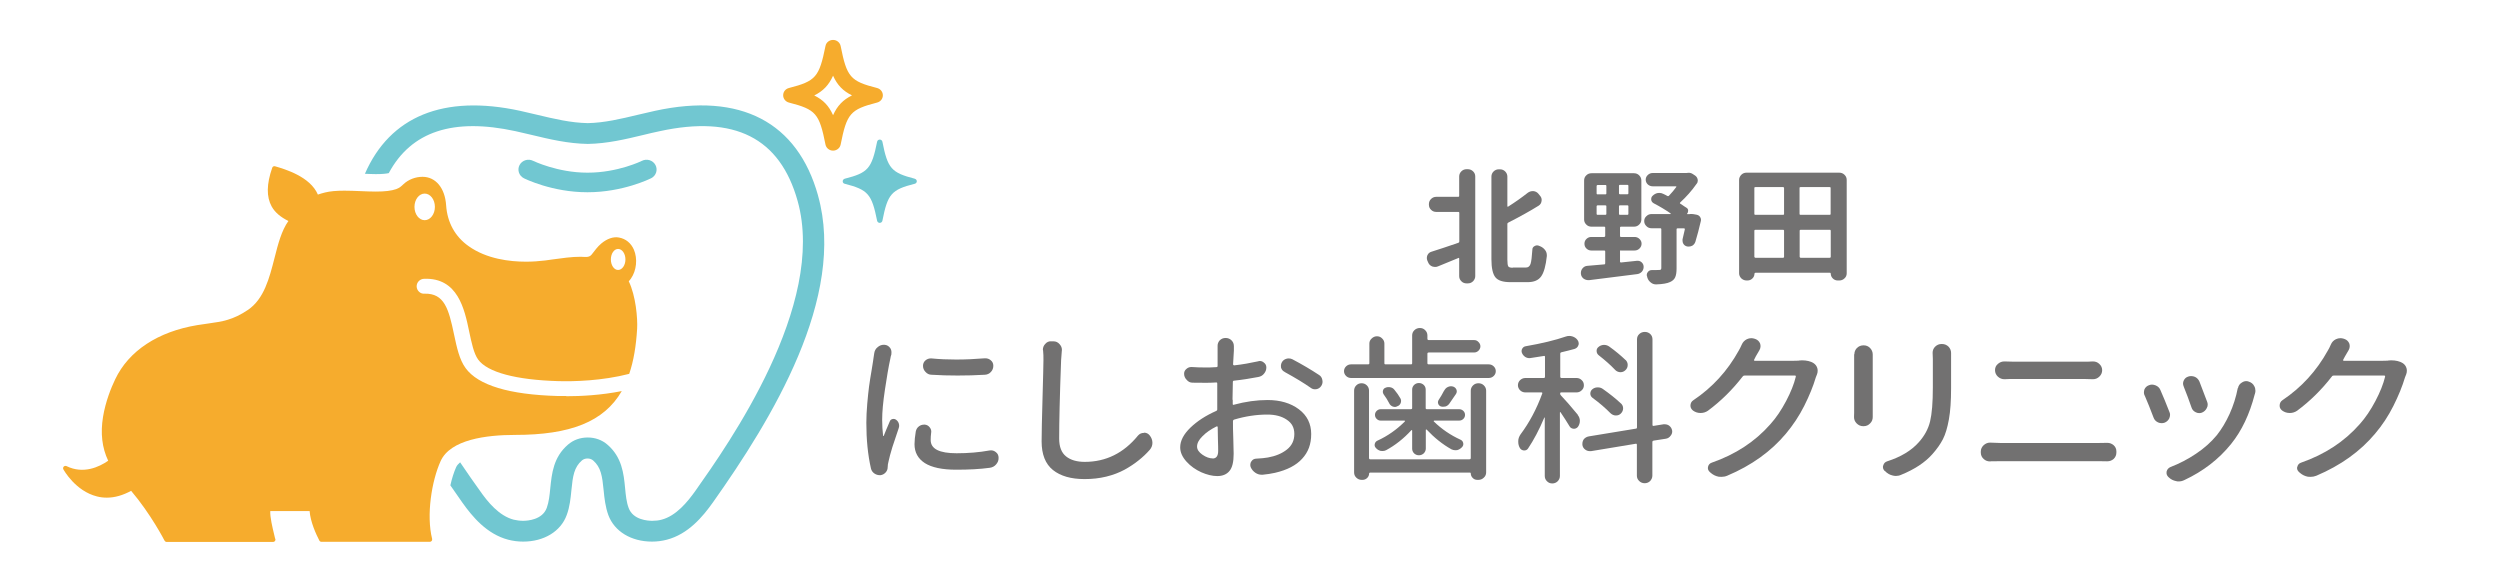 <svg width="282" height="66" viewBox="0 0 282 66" fill="none" xmlns="http://www.w3.org/2000/svg">
<path d="M93.97 16.992C93.556 16.992 93.193 16.702 93.116 16.311C92.417 12.791 92.029 12.35 88.988 11.568C88.613 11.467 88.341 11.139 88.341 10.748C88.341 10.357 88.6 10.029 88.988 9.928C92.029 9.146 92.404 8.704 93.116 5.185C93.193 4.781 93.556 4.503 93.97 4.503C94.384 4.503 94.746 4.794 94.824 5.185C95.522 8.704 95.911 9.158 98.939 9.928C99.314 10.029 99.586 10.357 99.586 10.748C99.586 11.139 99.327 11.467 98.939 11.568C95.911 12.35 95.522 12.791 94.824 16.311C94.746 16.702 94.384 16.992 93.97 16.992ZM91.835 10.76C92.857 11.265 93.491 11.921 93.97 12.993C94.448 11.934 95.082 11.265 96.105 10.76C95.082 10.256 94.448 9.6 93.97 8.54C93.491 9.6 92.857 10.268 91.835 10.773V10.76Z" fill="#F6AC2D"/>
<path d="M103.183 20.158C100.543 19.477 100.129 19.01 99.534 15.983C99.508 15.844 99.379 15.743 99.236 15.743C99.094 15.743 98.965 15.844 98.939 15.983C98.33 19.023 97.916 19.49 95.29 20.158C95.16 20.196 95.057 20.31 95.057 20.448C95.057 20.587 95.147 20.701 95.277 20.726C97.916 21.407 98.33 21.874 98.939 24.901C98.965 25.04 99.094 25.141 99.236 25.141C99.379 25.141 99.508 25.04 99.534 24.901C100.129 21.874 100.543 21.395 103.196 20.726C103.325 20.688 103.416 20.575 103.416 20.448C103.416 20.322 103.325 20.196 103.196 20.171L103.183 20.158Z" fill="#71C7D1"/>
<path d="M66.304 21.685H66.227C62.306 21.685 59.213 20.171 59.097 20.108C58.54 19.83 58.32 19.162 58.605 18.619C58.89 18.077 59.575 17.862 60.132 18.14C60.158 18.152 62.888 19.477 66.24 19.477H66.304C69.695 19.477 72.399 18.152 72.412 18.14C72.968 17.862 73.654 18.077 73.939 18.619C74.224 19.162 74.004 19.83 73.447 20.108C73.318 20.171 70.238 21.685 66.304 21.685Z" fill="#71C7D1"/>
<path d="M92.275 22.05C89.959 13.775 83.54 10.395 73.887 12.501C73.24 12.64 72.606 12.791 71.972 12.943C70.031 13.409 68.181 13.851 66.304 13.889C64.363 13.851 62.526 13.409 60.572 12.943C59.938 12.791 59.304 12.64 58.67 12.501C50.026 10.622 43.983 13.132 41.162 19.603C41.576 19.616 41.99 19.641 42.391 19.641C43.142 19.641 43.582 19.591 43.854 19.527C46.39 14.81 51.126 13.271 58.152 14.797C58.773 14.936 59.395 15.075 60.003 15.226C61.995 15.705 64.053 16.197 66.304 16.235C68.504 16.197 70.562 15.705 72.554 15.226C73.175 15.075 73.797 14.923 74.418 14.797C82.829 12.968 87.979 15.529 89.972 22.669C93.258 34.425 82.117 50.156 78.468 55.328C77.549 56.627 76.268 58.191 74.625 58.62C74.301 58.709 73.939 58.747 73.577 58.747C73.072 58.747 71.403 58.646 70.911 57.296C70.665 56.64 70.588 55.87 70.51 55.05C70.355 53.423 70.16 51.569 68.517 50.156C67.909 49.626 67.133 49.349 66.291 49.349C65.45 49.349 64.674 49.626 64.066 50.156C62.422 51.569 62.241 53.423 62.073 55.05C61.995 55.858 61.918 56.627 61.672 57.296C61.18 58.633 59.511 58.747 59.006 58.747C58.644 58.747 58.282 58.696 57.945 58.62C56.302 58.191 55.021 56.64 54.115 55.328C53.533 54.521 52.769 53.436 51.902 52.149C51.695 52.326 51.54 52.502 51.449 52.704C51.203 53.259 50.971 53.978 50.802 54.748C51.255 55.404 51.695 56.047 52.135 56.665C53.287 58.292 54.917 60.248 57.324 60.878C57.855 61.017 58.424 61.093 59.006 61.093C61.361 61.093 63.251 59.945 63.923 58.103C64.273 57.17 64.363 56.211 64.454 55.303C64.609 53.713 64.752 52.704 65.644 51.935C65.981 51.645 66.563 51.645 66.9 51.935C67.793 52.704 67.935 53.713 68.09 55.303C68.181 56.224 68.284 57.17 68.621 58.103C69.306 59.945 71.196 61.093 73.551 61.093C74.133 61.093 74.689 61.017 75.22 60.878C77.627 60.248 79.257 58.305 80.422 56.665C87.047 47.305 95.484 33.542 92.275 22.063V22.05Z" fill="#71C7D1"/>
<path d="M63.859 44.669C63.51 44.669 63.186 44.669 62.901 44.669C57.428 44.517 53.934 43.458 52.523 41.528C51.812 40.556 51.527 39.181 51.217 37.73C50.608 34.816 50.117 33.076 47.891 33.126C47.412 33.177 47.011 32.773 46.998 32.319C46.985 31.852 47.361 31.461 47.839 31.448C51.644 31.31 52.394 34.842 52.925 37.403C53.196 38.677 53.442 39.875 53.934 40.556C54.982 41.994 58.191 42.852 62.953 42.991C64.739 43.041 67.883 42.966 70.976 42.171C71.468 40.733 71.752 39.042 71.869 37.075C71.933 35.914 71.726 33.391 70.924 31.726C71.015 31.625 71.105 31.524 71.17 31.423C71.804 30.515 71.933 29.178 71.506 28.169C71.183 27.424 70.588 26.932 69.824 26.794C69.19 26.667 68.466 26.932 67.831 27.462C67.391 27.828 67.081 28.282 66.731 28.724C66.421 29.102 65.942 28.963 65.502 28.963C64.467 28.963 63.419 29.115 62.319 29.266C62.047 29.304 61.776 29.342 61.504 29.38C60.779 29.468 60.054 29.518 59.33 29.518C57.505 29.518 54.892 29.216 52.86 27.765C51.32 26.68 50.453 25.078 50.324 23.161C50.194 21.205 49.146 19.944 47.658 19.944C46.869 19.944 46.066 20.247 45.497 20.789C45.277 21.003 45.07 21.193 44.695 21.331C44.151 21.521 43.427 21.609 42.392 21.609C41.835 21.609 41.24 21.584 40.645 21.558C40.036 21.533 39.428 21.508 38.846 21.508C37.927 21.508 37.241 21.571 36.672 21.71C36.374 21.786 36.103 21.861 35.857 21.95C34.99 19.919 32.156 19.086 31.03 18.758C30.888 18.708 30.746 18.796 30.707 18.922C30.06 20.776 30.047 22.202 30.642 23.287C31.017 23.968 31.664 24.498 32.531 24.927C31.755 26.024 31.367 27.513 30.966 29.102C30.383 31.373 29.788 33.732 27.951 34.968C26.255 36.103 25.091 36.267 23.473 36.494C23.098 36.545 22.697 36.608 22.27 36.671C17.819 37.403 14.519 39.572 12.992 42.789C12.526 43.76 11.905 45.299 11.62 47.028C11.323 48.857 11.504 50.497 12.203 51.972C11.18 52.679 9.395 53.511 7.505 52.578C7.402 52.528 7.273 52.553 7.195 52.628C7.117 52.704 7.091 52.83 7.143 52.931C7.195 53.032 8.515 55.391 10.934 55.997C11.31 56.097 11.685 56.135 12.06 56.135C12.953 56.135 13.859 55.87 14.791 55.366C17.003 57.965 18.543 60.941 18.556 60.979C18.608 61.068 18.698 61.131 18.789 61.131H30.797C30.953 61.131 31.069 61.017 31.069 60.866C31.069 60.815 31.069 60.778 31.03 60.74C31.004 60.601 30.966 60.437 30.914 60.248C30.733 59.503 30.448 58.305 30.487 57.649C30.564 57.649 34.796 57.649 34.925 57.649C35.016 58.86 35.637 60.235 36.025 60.979C36.077 61.068 36.167 61.118 36.258 61.118H48.486C48.564 61.118 48.642 61.08 48.693 61.017C48.745 60.954 48.758 60.878 48.745 60.79C48.072 58.116 48.693 54.23 49.703 52.01C50.803 49.576 54.866 49.059 58.075 49.059C64.325 49.059 68.129 47.583 70.135 44.114C67.793 44.58 65.528 44.694 63.885 44.694L63.859 44.669ZM69.721 28.08C70.174 28.08 70.549 28.61 70.549 29.266C70.549 29.922 70.174 30.452 69.721 30.452C69.268 30.452 68.906 29.922 68.906 29.266C68.906 28.61 69.268 28.08 69.721 28.08ZM47.904 21.836C48.538 21.836 49.056 22.505 49.056 23.337C49.056 24.17 48.538 24.838 47.904 24.838C47.27 24.838 46.752 24.17 46.752 23.337C46.752 22.505 47.27 21.836 47.904 21.836Z" fill="#F6AC2D"/>
<path d="M98.615 39.837C98.654 39.56 98.784 39.32 99.017 39.143C99.211 38.979 99.444 38.891 99.689 38.891H99.78C100.052 38.916 100.259 39.042 100.414 39.257C100.518 39.408 100.557 39.572 100.557 39.749C100.557 39.825 100.557 39.9 100.544 39.989C100.492 40.14 100.453 40.279 100.44 40.405C100.22 41.401 100.026 42.587 99.819 43.962C99.612 45.337 99.508 46.472 99.508 47.355C99.508 47.974 99.547 48.579 99.612 49.159C99.612 49.172 99.612 49.185 99.651 49.185C99.664 49.185 99.677 49.185 99.689 49.159C99.845 48.743 100.078 48.213 100.362 47.545C100.414 47.393 100.518 47.305 100.673 47.267C100.828 47.229 100.971 47.267 101.087 47.355C101.242 47.469 101.333 47.608 101.385 47.772C101.411 47.86 101.423 47.936 101.423 48.011C101.423 48.112 101.411 48.201 101.372 48.302C101.113 49.046 100.88 49.752 100.66 50.434C100.453 51.115 100.311 51.645 100.233 52.023C100.168 52.263 100.129 52.49 100.129 52.717C100.129 52.944 100.039 53.146 99.884 53.31C99.728 53.474 99.534 53.575 99.314 53.6H99.237C99.017 53.6 98.81 53.537 98.615 53.398C98.421 53.259 98.292 53.07 98.24 52.83C97.891 51.291 97.723 49.576 97.723 47.684C97.723 47.04 97.761 46.321 97.826 45.539C97.891 44.744 97.969 44.088 98.033 43.571C98.111 43.041 98.201 42.41 98.331 41.679C98.447 40.947 98.525 40.506 98.538 40.342C98.564 40.178 98.59 40.001 98.615 39.837ZM103.3 48.667C103.352 48.428 103.468 48.226 103.662 48.087C103.83 47.961 104.024 47.898 104.244 47.898H104.335C104.555 47.923 104.736 48.024 104.878 48.213C104.995 48.365 105.047 48.516 105.047 48.693C105.047 48.73 105.047 48.768 105.034 48.819C104.995 49.096 104.982 49.374 104.982 49.639C104.982 50.635 105.952 51.127 107.906 51.127C109.213 51.127 110.443 51.026 111.62 50.812C111.685 50.812 111.737 50.799 111.788 50.799C111.982 50.799 112.164 50.862 112.332 51.001C112.539 51.153 112.642 51.367 112.642 51.657C112.642 51.947 112.552 52.162 112.358 52.389C112.177 52.603 111.931 52.729 111.646 52.767C110.533 52.919 109.278 52.982 107.855 52.982C106.276 52.982 105.098 52.729 104.322 52.237C103.546 51.733 103.157 51.026 103.157 50.105C103.157 49.702 103.209 49.222 103.3 48.667ZM105.073 42.272C104.814 42.272 104.581 42.158 104.4 41.956C104.206 41.755 104.115 41.528 104.115 41.263C104.115 41.023 104.206 40.809 104.4 40.645C104.568 40.506 104.762 40.43 104.982 40.43H105.073C105.965 40.518 106.897 40.556 107.855 40.556C108.903 40.556 109.977 40.506 111.077 40.417H111.167C111.387 40.417 111.581 40.493 111.75 40.632C111.957 40.796 112.047 41.01 112.047 41.263C112.047 41.515 111.957 41.767 111.775 41.956C111.594 42.158 111.361 42.259 111.09 42.272C110.054 42.335 109.032 42.36 108.023 42.36C107.014 42.36 106.043 42.335 105.073 42.272Z" fill="#727171"/>
<path d="M117.662 39.547C117.662 39.547 117.636 39.484 117.636 39.459C117.636 39.206 117.727 38.979 117.895 38.803C118.076 38.588 118.309 38.475 118.594 38.5H118.814C119.099 38.5 119.332 38.601 119.526 38.828C119.694 39.017 119.785 39.219 119.785 39.471C119.785 39.509 119.785 39.547 119.772 39.585C119.746 39.875 119.72 40.216 119.694 40.619C119.539 44.719 119.474 47.671 119.474 49.475C119.474 50.396 119.733 51.064 120.25 51.48C120.768 51.897 121.48 52.099 122.36 52.099C124.753 52.099 126.759 51.102 128.364 49.134C128.545 48.932 128.752 48.831 129.024 48.831C129.024 48.819 129.049 48.806 129.062 48.806C129.308 48.806 129.515 48.907 129.671 49.096C129.878 49.349 129.994 49.639 129.994 49.954C129.994 50.244 129.891 50.509 129.696 50.736C129.308 51.178 128.894 51.569 128.428 51.935C127.975 52.3 127.445 52.654 126.85 52.982C126.242 53.31 125.556 53.575 124.779 53.764C124.003 53.953 123.188 54.041 122.334 54.041C120.82 54.041 119.629 53.701 118.775 53.02C117.921 52.338 117.494 51.253 117.494 49.79C117.494 48.844 117.533 47.204 117.598 44.883C117.662 42.562 117.701 41.136 117.701 40.619C117.701 40.241 117.701 39.888 117.662 39.56V39.547Z" fill="#727171"/>
<path d="M139.052 45.085V45.577C139.052 45.577 139.052 45.64 139.091 45.653C139.117 45.678 139.143 45.678 139.182 45.653C140.489 45.299 141.757 45.123 142.986 45.123C144.41 45.123 145.6 45.476 146.519 46.17C147.438 46.864 147.903 47.797 147.903 48.958C147.903 50.118 147.567 51.001 146.881 51.745C146.208 52.49 145.186 53.02 143.814 53.335C143.387 53.436 142.922 53.499 142.43 53.549H142.3C142.055 53.549 141.822 53.474 141.615 53.335C141.369 53.171 141.188 52.956 141.071 52.679C141.045 52.591 141.032 52.502 141.032 52.427C141.032 52.288 141.071 52.162 141.162 52.035C141.291 51.834 141.485 51.733 141.744 51.733C142.236 51.708 142.663 51.67 143.012 51.607C143.879 51.455 144.604 51.153 145.16 50.711C145.717 50.27 146.001 49.689 146.001 48.958C146.001 48.226 145.717 47.721 145.147 47.343C144.578 46.952 143.84 46.763 142.96 46.763C141.731 46.763 140.476 46.952 139.208 47.33C139.117 47.368 139.078 47.431 139.078 47.52C139.078 47.999 139.078 48.68 139.117 49.538C139.143 50.396 139.156 50.951 139.156 51.19C139.156 52.111 139.001 52.755 138.677 53.133C138.367 53.511 137.901 53.701 137.306 53.701C136.749 53.701 136.141 53.549 135.507 53.272C134.873 52.982 134.304 52.591 133.838 52.073C133.372 51.556 133.126 51.026 133.126 50.459C133.126 49.714 133.514 48.983 134.278 48.239C135.054 47.494 136.012 46.876 137.176 46.359C137.267 46.321 137.306 46.258 137.306 46.182V43.268C137.306 43.167 137.267 43.13 137.176 43.142C136.775 43.167 136.413 43.18 136.076 43.18C135.481 43.18 134.963 43.18 134.511 43.167C134.252 43.167 134.032 43.054 133.864 42.852C133.669 42.663 133.566 42.423 133.566 42.158C133.566 41.944 133.644 41.767 133.825 41.616C133.993 41.464 134.174 41.401 134.381 41.401H134.459C134.938 41.439 135.468 41.452 136.037 41.452C136.283 41.452 136.672 41.452 137.189 41.414C137.293 41.414 137.344 41.376 137.344 41.288C137.344 40.985 137.344 40.645 137.344 40.266C137.344 39.888 137.344 39.66 137.344 39.585V39.055C137.331 38.815 137.409 38.601 137.564 38.412C137.746 38.222 137.978 38.122 138.25 38.122C138.522 38.122 138.755 38.222 138.936 38.412C139.104 38.588 139.182 38.803 139.182 39.055V39.547C139.13 40.468 139.104 40.985 139.091 41.086C139.091 41.124 139.104 41.149 139.13 41.174C139.156 41.2 139.182 41.212 139.221 41.212C140.152 41.111 141.045 40.947 141.912 40.758C141.977 40.733 142.042 40.72 142.106 40.72C142.262 40.72 142.417 40.771 142.546 40.884C142.74 41.023 142.844 41.2 142.844 41.452C142.844 41.717 142.753 41.944 142.585 42.146C142.43 42.347 142.21 42.474 141.938 42.524C141.071 42.688 140.152 42.839 139.195 42.94C139.104 42.94 139.065 43.003 139.065 43.092C139.04 44 139.027 44.669 139.027 45.097L139.052 45.085ZM136.775 51.72C137.202 51.72 137.409 51.43 137.409 50.862C137.409 50.66 137.409 50.232 137.383 49.601C137.37 48.97 137.357 48.491 137.357 48.175C137.357 48.138 137.344 48.112 137.306 48.1C137.28 48.1 137.241 48.1 137.228 48.1C136.568 48.428 136.037 48.794 135.636 49.21C135.222 49.614 135.028 50.005 135.028 50.37C135.028 50.711 135.235 51.014 135.636 51.291C136.037 51.569 136.426 51.708 136.788 51.708L136.775 51.72ZM144.914 41.956C144.694 41.843 144.565 41.691 144.5 41.464C144.5 41.389 144.487 41.313 144.487 41.25C144.487 41.111 144.526 40.985 144.604 40.846C144.72 40.657 144.888 40.531 145.108 40.468C145.199 40.443 145.277 40.43 145.354 40.43C145.51 40.43 145.639 40.455 145.768 40.518C146.894 41.111 147.89 41.704 148.77 42.284C148.99 42.41 149.107 42.6 149.159 42.852C149.159 42.928 149.184 42.991 149.184 43.054C149.184 43.218 149.133 43.395 149.029 43.546C148.9 43.735 148.719 43.861 148.486 43.899C148.434 43.899 148.382 43.912 148.33 43.912C148.162 43.912 147.994 43.861 147.852 43.748C147.114 43.23 146.144 42.638 144.927 41.969L144.914 41.956Z" fill="#727171"/>
<path d="M161.012 40.972C161.012 41.061 161.064 41.099 161.167 41.099H167.922C168.142 41.099 168.336 41.174 168.491 41.326C168.646 41.477 168.724 41.654 168.724 41.868C168.724 42.083 168.646 42.259 168.491 42.41C168.336 42.562 168.142 42.638 167.922 42.638H152.407C152.187 42.638 151.993 42.562 151.837 42.41C151.682 42.259 151.604 42.07 151.604 41.868C151.604 41.666 151.682 41.477 151.837 41.326C151.993 41.174 152.187 41.099 152.407 41.099H154.309C154.412 41.099 154.464 41.061 154.464 40.972V38.752C154.464 38.538 154.542 38.349 154.723 38.185C154.891 38.021 155.085 37.932 155.318 37.932C155.551 37.932 155.745 38.008 155.913 38.185C156.082 38.349 156.159 38.538 156.159 38.752V40.972C156.159 41.061 156.198 41.099 156.289 41.099H159.161C159.252 41.099 159.291 41.061 159.291 40.972V37.844C159.291 37.617 159.368 37.415 159.537 37.251C159.705 37.087 159.912 36.999 160.158 36.999C160.404 36.999 160.598 37.075 160.766 37.251C160.934 37.415 161.012 37.617 161.012 37.844V38.21C161.012 38.311 161.064 38.361 161.167 38.361H166.278C166.472 38.361 166.628 38.424 166.77 38.576C166.912 38.714 166.99 38.878 166.99 39.068C166.99 39.257 166.912 39.421 166.77 39.56C166.628 39.698 166.46 39.761 166.278 39.761H161.167C161.064 39.761 161.012 39.812 161.012 39.888V40.985V40.972ZM165.748 51.809C165.851 51.809 165.903 51.758 165.903 51.657V44.063C165.903 43.836 165.994 43.634 166.162 43.47C166.33 43.306 166.537 43.23 166.77 43.23C167.003 43.23 167.21 43.306 167.378 43.47C167.546 43.634 167.637 43.836 167.637 44.063V53.284C167.637 53.511 167.559 53.713 167.378 53.877C167.21 54.041 167.003 54.13 166.77 54.13H166.654C166.447 54.13 166.265 54.066 166.123 53.915C165.981 53.776 165.903 53.6 165.903 53.398C165.903 53.335 165.877 53.31 165.813 53.31H154.529C154.529 53.31 154.438 53.347 154.438 53.398C154.438 53.6 154.361 53.776 154.218 53.915C154.076 54.054 153.895 54.13 153.688 54.13H153.597C153.364 54.13 153.157 54.041 152.989 53.877C152.821 53.713 152.743 53.524 152.743 53.297V44.063C152.743 43.836 152.821 43.634 152.989 43.47C153.157 43.306 153.351 43.23 153.584 43.23C153.817 43.23 154.011 43.306 154.18 43.47C154.348 43.634 154.425 43.836 154.425 44.063V51.657C154.425 51.758 154.477 51.809 154.555 51.809H165.748ZM160.598 51.14C160.442 51.279 160.274 51.354 160.054 51.354C159.834 51.354 159.666 51.279 159.511 51.14C159.368 50.989 159.291 50.812 159.291 50.61V48.566C159.291 48.566 159.291 48.516 159.252 48.516C159.226 48.503 159.213 48.516 159.2 48.529C158.333 49.475 157.376 50.232 156.341 50.787C156.224 50.85 156.082 50.875 155.952 50.875C155.875 50.875 155.81 50.875 155.745 50.862C155.538 50.812 155.357 50.711 155.202 50.534C155.072 50.396 155.034 50.244 155.072 50.08C155.111 49.916 155.202 49.79 155.357 49.714C156.522 49.185 157.557 48.453 158.476 47.532C158.476 47.532 158.489 47.507 158.476 47.482C158.476 47.456 158.45 47.444 158.411 47.444H155.745C155.564 47.444 155.422 47.381 155.292 47.255C155.163 47.128 155.098 46.977 155.098 46.8C155.098 46.624 155.163 46.472 155.292 46.346C155.422 46.22 155.577 46.157 155.745 46.157H159.136C159.239 46.157 159.291 46.119 159.291 46.031V43.95C159.291 43.735 159.368 43.571 159.511 43.42C159.666 43.281 159.834 43.205 160.054 43.205C160.274 43.205 160.442 43.281 160.598 43.42C160.753 43.571 160.818 43.748 160.818 43.95V46.031C160.818 46.119 160.857 46.157 160.947 46.157H164.583C164.764 46.157 164.933 46.22 165.062 46.346C165.191 46.472 165.256 46.624 165.256 46.8C165.256 46.977 165.191 47.128 165.062 47.255C164.933 47.381 164.777 47.444 164.583 47.444H161.788C161.788 47.444 161.736 47.444 161.724 47.482C161.724 47.507 161.724 47.532 161.724 47.532C162.603 48.39 163.613 49.084 164.751 49.601C164.92 49.677 165.01 49.803 165.049 49.967C165.088 50.143 165.049 50.295 164.92 50.434C164.764 50.597 164.583 50.724 164.363 50.774C164.286 50.774 164.221 50.787 164.156 50.787C164.001 50.787 163.872 50.749 163.729 50.686C162.733 50.131 161.801 49.386 160.921 48.453C160.908 48.44 160.895 48.44 160.869 48.453C160.844 48.453 160.831 48.478 160.831 48.491V50.597C160.831 50.799 160.753 50.976 160.611 51.127L160.598 51.14ZM156.069 44.467C155.978 44.328 155.965 44.189 156.004 44.038C156.043 43.886 156.146 43.785 156.289 43.735C156.457 43.659 156.638 43.647 156.832 43.685C157.026 43.722 157.182 43.823 157.285 43.962C157.557 44.29 157.79 44.618 157.971 44.946C158.062 45.11 158.062 45.287 157.997 45.463C157.932 45.64 157.803 45.766 157.609 45.829C157.518 45.88 157.44 45.905 157.35 45.905C157.259 45.905 157.182 45.88 157.091 45.854C156.923 45.779 156.78 45.665 156.703 45.489C156.548 45.173 156.328 44.833 156.056 44.454L156.069 44.467ZM162.914 44.05C163.005 43.874 163.134 43.735 163.328 43.647C163.522 43.559 163.716 43.546 163.923 43.609C164.092 43.672 164.221 43.785 164.286 43.95C164.35 44.114 164.337 44.278 164.234 44.441C163.975 44.833 163.716 45.211 163.47 45.552C163.354 45.703 163.212 45.804 163.043 45.854C162.966 45.854 162.888 45.88 162.798 45.88C162.707 45.88 162.616 45.88 162.513 45.842C162.371 45.779 162.267 45.678 162.228 45.539C162.176 45.388 162.202 45.261 162.267 45.135C162.5 44.782 162.707 44.429 162.901 44.05H162.914Z" fill="#727171"/>
<path d="M177.963 46.8C178.119 46.99 178.209 47.217 178.209 47.469C178.209 47.721 178.132 47.948 177.989 48.15C177.86 48.302 177.692 48.377 177.498 48.365C177.29 48.34 177.135 48.251 177.045 48.087C176.76 47.608 176.424 47.091 176.035 46.51C176.035 46.485 176.009 46.472 175.984 46.485C175.971 46.485 175.958 46.51 175.958 46.523V53.688C175.958 53.915 175.867 54.117 175.712 54.281C175.544 54.445 175.337 54.533 175.104 54.533C174.871 54.533 174.664 54.458 174.495 54.281C174.327 54.117 174.25 53.915 174.25 53.688V47.128C174.25 47.128 174.25 47.091 174.237 47.091C174.224 47.091 174.211 47.091 174.198 47.103C173.616 48.491 172.994 49.651 172.36 50.597C172.244 50.761 172.089 50.825 171.882 50.812C171.675 50.787 171.519 50.686 171.429 50.509C171.312 50.307 171.26 50.08 171.26 49.853V49.74C171.26 49.475 171.364 49.222 171.519 48.995C172.516 47.658 173.331 46.132 173.965 44.391C173.978 44.353 173.978 44.328 173.965 44.303C173.952 44.278 173.926 44.265 173.887 44.265H172.063C171.83 44.265 171.623 44.177 171.468 44.025C171.312 43.874 171.222 43.672 171.222 43.458C171.222 43.243 171.299 43.041 171.468 42.877C171.636 42.726 171.83 42.638 172.063 42.638H174.133C174.237 42.638 174.275 42.587 174.275 42.486V40.266C174.275 40.165 174.237 40.127 174.146 40.153C173.745 40.216 173.227 40.291 172.606 40.392C172.412 40.417 172.218 40.367 172.05 40.266C171.882 40.153 171.752 40.001 171.675 39.812C171.61 39.648 171.623 39.471 171.713 39.32C171.804 39.169 171.933 39.08 172.102 39.055C173.913 38.74 175.427 38.374 176.631 37.958C176.76 37.907 176.889 37.895 177.019 37.895C177.122 37.895 177.239 37.907 177.355 37.945C177.601 38.021 177.808 38.159 177.95 38.361C178.041 38.487 178.08 38.614 178.08 38.74C178.08 38.803 178.08 38.866 178.041 38.941C177.976 39.143 177.834 39.282 177.614 39.358C177.187 39.471 176.695 39.61 176.126 39.736C176.035 39.761 175.996 39.812 175.996 39.9V42.486C175.996 42.587 176.048 42.638 176.139 42.638H177.834C178.054 42.638 178.248 42.713 178.416 42.877C178.585 43.029 178.662 43.23 178.662 43.458C178.662 43.685 178.585 43.874 178.416 44.025C178.261 44.177 178.067 44.265 177.834 44.265H176.113C176.022 44.265 175.984 44.303 175.984 44.391C175.984 44.479 176.009 44.542 176.074 44.605C176.553 45.097 177.187 45.829 177.989 46.8H177.963ZM188.613 48.541C188.613 48.541 188.626 48.63 188.626 48.667C188.626 48.831 188.574 48.995 188.458 49.134C188.328 49.323 188.147 49.45 187.914 49.487L186.53 49.702C186.426 49.727 186.387 49.778 186.387 49.866V53.65C186.387 53.877 186.297 54.079 186.141 54.256C185.973 54.42 185.766 54.508 185.52 54.508C185.274 54.508 185.067 54.42 184.899 54.256C184.718 54.079 184.64 53.89 184.64 53.65V50.181C184.64 50.08 184.602 50.042 184.511 50.055L179.477 50.888H179.322C179.154 50.888 178.986 50.837 178.843 50.736C178.636 50.597 178.533 50.421 178.494 50.194V50.042C178.494 49.878 178.546 49.702 178.649 49.55C178.792 49.374 178.999 49.26 179.231 49.222L184.524 48.352C184.615 48.352 184.653 48.289 184.653 48.188V38.286C184.653 38.046 184.731 37.844 184.912 37.68C185.08 37.516 185.3 37.44 185.533 37.44C185.766 37.44 185.986 37.516 186.154 37.68C186.323 37.844 186.4 38.046 186.4 38.286V47.923C186.4 48.024 186.452 48.062 186.543 48.037L187.642 47.86H187.798C187.966 47.86 188.134 47.911 188.277 48.011C188.458 48.15 188.574 48.327 188.613 48.554V48.541ZM182.842 45.501C182.997 45.653 183.088 45.829 183.088 46.056C183.088 46.283 182.997 46.485 182.829 46.649C182.674 46.8 182.505 46.864 182.285 46.864H182.246C182.027 46.864 181.832 46.763 181.664 46.611C181.095 46.031 180.422 45.451 179.646 44.883C179.477 44.757 179.4 44.605 179.387 44.416C179.387 44.227 179.451 44.063 179.581 43.937C179.749 43.786 179.943 43.71 180.163 43.697H180.241C180.448 43.697 180.616 43.748 180.784 43.861C181.587 44.429 182.272 44.971 182.829 45.501H182.842ZM183.385 40.619C183.528 40.771 183.605 40.96 183.605 41.162C183.605 41.401 183.515 41.616 183.321 41.78C183.165 41.919 182.997 41.982 182.803 41.982H182.725C182.505 41.956 182.311 41.868 182.169 41.704C181.677 41.187 181.069 40.645 180.357 40.09C180.189 39.963 180.111 39.812 180.098 39.61C180.086 39.408 180.163 39.257 180.306 39.143C180.474 38.992 180.681 38.916 180.901 38.904H180.952C181.147 38.904 181.341 38.967 181.509 39.08C182.234 39.597 182.842 40.115 183.359 40.607L183.385 40.619Z" fill="#727171"/>
<path d="M202.898 40.67C203.014 40.657 203.144 40.645 203.247 40.645C203.778 40.645 204.231 40.745 204.567 40.96C204.774 41.099 204.917 41.275 204.994 41.528C205.02 41.628 205.033 41.717 205.033 41.818C205.033 41.969 205.007 42.108 204.955 42.234C204.904 42.347 204.865 42.461 204.826 42.562C204.528 43.571 204.088 44.643 203.519 45.779C202.95 46.914 202.251 47.961 201.449 48.92C199.779 50.913 197.58 52.502 194.823 53.663C194.616 53.751 194.396 53.789 194.176 53.789C194.073 53.789 193.982 53.789 193.879 53.776C193.542 53.713 193.258 53.575 192.999 53.36L192.869 53.247C192.727 53.108 192.649 52.969 192.649 52.805C192.649 52.755 192.649 52.704 192.662 52.666C192.714 52.427 192.857 52.263 193.089 52.187C195.768 51.253 197.968 49.815 199.689 47.86C200.349 47.128 200.944 46.245 201.475 45.236C202.005 44.227 202.367 43.319 202.561 42.511C202.587 42.411 202.561 42.36 202.458 42.36H196.79C196.687 42.36 196.622 42.398 196.57 42.474C195.419 43.962 194.112 45.249 192.649 46.334C192.404 46.498 192.132 46.586 191.834 46.586H191.821C191.511 46.586 191.226 46.498 190.967 46.309C190.786 46.157 190.683 45.98 190.683 45.766C190.683 45.501 190.786 45.287 191.006 45.148C193.154 43.71 194.862 41.843 196.13 39.547C196.234 39.383 196.337 39.156 196.467 38.878C196.583 38.601 196.777 38.399 197.049 38.26C197.204 38.185 197.373 38.147 197.528 38.147C197.644 38.147 197.761 38.159 197.877 38.197L197.994 38.235C198.252 38.323 198.434 38.5 198.537 38.74C198.576 38.853 198.589 38.954 198.589 39.055C198.589 39.206 198.55 39.345 198.472 39.484C198.395 39.61 198.252 39.85 198.045 40.216C197.981 40.342 197.929 40.455 197.864 40.581C197.838 40.607 197.838 40.632 197.864 40.657C197.877 40.682 197.903 40.695 197.929 40.695H202.367C202.549 40.695 202.73 40.695 202.911 40.682L202.898 40.67Z" fill="#727171"/>
<path d="M209.174 39.963C209.174 39.698 209.264 39.459 209.458 39.257C209.665 39.055 209.911 38.954 210.209 38.954H210.222C210.506 38.954 210.752 39.055 210.946 39.257C211.14 39.459 211.244 39.711 211.244 39.989V47.04C211.244 47.318 211.153 47.557 210.959 47.747C210.765 47.961 210.519 48.075 210.209 48.075H210.17C209.872 48.075 209.626 47.961 209.419 47.747C209.225 47.545 209.135 47.318 209.135 47.053V47.002C209.148 46.838 209.148 46.687 209.148 46.561V39.963H209.174ZM217.999 39.799C217.999 39.534 218.089 39.295 218.283 39.105C218.49 38.904 218.723 38.803 219.008 38.803H219.047C219.344 38.803 219.59 38.904 219.797 39.105C219.991 39.32 220.082 39.547 220.082 39.812V43.811C220.082 45.211 220.004 46.372 219.836 47.305C219.668 48.239 219.448 48.983 219.163 49.538C218.879 50.093 218.477 50.661 217.973 51.228C217.158 52.149 215.993 52.931 214.44 53.562C214.246 53.65 214.039 53.688 213.845 53.688C213.728 53.688 213.599 53.663 213.496 53.638C213.172 53.562 212.887 53.411 212.654 53.158L212.577 53.108C212.447 52.969 212.396 52.83 212.396 52.679C212.396 52.616 212.396 52.553 212.434 52.49C212.499 52.263 212.641 52.111 212.874 52.036C214.414 51.544 215.605 50.825 216.433 49.891C217.08 49.172 217.507 48.39 217.714 47.532C217.921 46.674 218.025 45.4 218.025 43.697V40.493L217.999 39.787V39.799Z" fill="#727171"/>
<path d="M224.521 52.048H224.469C224.197 52.048 223.964 51.96 223.77 51.783C223.55 51.594 223.434 51.342 223.434 51.052V50.938C223.434 50.648 223.55 50.408 223.77 50.206C223.977 50.03 224.197 49.929 224.456 49.929H224.533C224.935 49.954 225.284 49.967 225.595 49.967H236.826C237.085 49.967 237.357 49.967 237.655 49.954H237.706C237.978 49.954 238.211 50.042 238.418 50.219C238.625 50.408 238.729 50.635 238.729 50.925V51.039C238.729 51.329 238.625 51.569 238.418 51.771C238.211 51.947 237.978 52.035 237.693 52.035H237.642C237.344 52.035 237.072 52.023 236.839 52.023H225.608C225.271 52.023 224.922 52.023 224.546 52.035L224.521 52.048ZM226.125 42.776H226.086C225.815 42.776 225.569 42.675 225.362 42.486C225.155 42.297 225.038 42.045 225.038 41.755C225.038 41.464 225.142 41.237 225.362 41.048C225.569 40.871 225.802 40.771 226.073 40.771H226.125C226.474 40.783 226.785 40.796 227.083 40.796H235.144C235.442 40.796 235.739 40.796 236.037 40.771H236.089C236.361 40.771 236.606 40.859 236.801 41.048C237.008 41.237 237.124 41.477 237.124 41.755C237.124 42.032 237.021 42.284 236.801 42.486C236.606 42.675 236.374 42.776 236.089 42.776H236.037C235.701 42.764 235.403 42.751 235.144 42.751H227.109C226.824 42.751 226.5 42.751 226.138 42.776H226.125Z" fill="#727171"/>
<path d="M241.912 44.618C241.86 44.505 241.834 44.391 241.834 44.265C241.834 44.164 241.86 44.05 241.886 43.937C241.989 43.697 242.157 43.546 242.39 43.458C242.507 43.407 242.636 43.382 242.753 43.382C242.882 43.382 243.024 43.42 243.154 43.47C243.4 43.571 243.581 43.735 243.684 43.975C244.008 44.706 244.344 45.526 244.707 46.46C244.758 46.561 244.784 46.674 244.784 46.788C244.784 46.927 244.745 47.053 244.694 47.191C244.577 47.419 244.409 47.583 244.15 47.684C244.034 47.721 243.93 47.734 243.814 47.734C243.671 47.734 243.542 47.696 243.426 47.646C243.18 47.532 243.012 47.355 242.921 47.103C242.572 46.17 242.235 45.337 241.912 44.593V44.618ZM252.445 43.773C252.496 43.495 252.652 43.281 252.898 43.142C253.053 43.041 253.208 42.991 253.376 42.991C253.467 42.991 253.558 43.003 253.648 43.041C253.933 43.13 254.153 43.294 254.282 43.559C254.373 43.722 254.412 43.899 254.412 44.088C254.412 44.189 254.399 44.29 254.36 44.391C254.36 44.416 254.36 44.441 254.334 44.479C253.752 46.737 252.859 48.604 251.668 50.08C250.284 51.796 248.524 53.158 246.389 54.155C246.182 54.256 245.975 54.306 245.755 54.306C245.651 54.306 245.561 54.306 245.457 54.268C245.134 54.205 244.862 54.066 244.616 53.827L244.564 53.776C244.448 53.65 244.383 53.499 244.383 53.347C244.383 53.284 244.383 53.221 244.396 53.171C244.461 52.944 244.603 52.78 244.836 52.679C245.819 52.3 246.777 51.809 247.696 51.19C248.627 50.572 249.404 49.878 250.051 49.096C250.594 48.415 251.073 47.62 251.5 46.687C251.914 45.766 252.225 44.795 252.419 43.785L252.445 43.773ZM246.324 43.596C246.272 43.483 246.247 43.382 246.247 43.268C246.247 43.142 246.272 43.029 246.324 42.928C246.428 42.701 246.596 42.549 246.842 42.474C246.945 42.436 247.049 42.423 247.165 42.423C247.295 42.423 247.45 42.448 247.592 42.511C247.825 42.625 247.993 42.802 248.097 43.041C248.407 43.836 248.692 44.618 248.977 45.35C249.016 45.451 249.029 45.552 249.029 45.653C249.029 45.791 248.99 45.917 248.912 46.056C248.796 46.283 248.615 46.447 248.369 46.548C248.265 46.586 248.162 46.599 248.058 46.599C247.916 46.599 247.786 46.561 247.67 46.498C247.437 46.384 247.282 46.208 247.204 45.968C246.932 45.173 246.635 44.378 246.324 43.609V43.596Z" fill="#727171"/>
<path d="M269.358 40.67C269.474 40.657 269.604 40.645 269.707 40.645C270.238 40.645 270.678 40.745 271.027 40.96C271.234 41.099 271.377 41.275 271.454 41.528C271.48 41.628 271.493 41.717 271.493 41.818C271.493 41.969 271.467 42.108 271.415 42.234C271.364 42.347 271.325 42.461 271.286 42.562C270.988 43.571 270.548 44.643 269.979 45.779C269.41 46.914 268.724 47.961 267.909 48.92C266.239 50.913 264.027 52.502 261.283 53.663C261.063 53.751 260.856 53.789 260.636 53.789C260.533 53.789 260.442 53.789 260.339 53.776C260.002 53.713 259.718 53.575 259.459 53.36L259.329 53.247C259.187 53.108 259.109 52.969 259.109 52.805C259.109 52.755 259.109 52.704 259.135 52.666C259.187 52.427 259.329 52.263 259.562 52.187C262.241 51.253 264.441 49.815 266.162 47.86C266.822 47.128 267.417 46.245 267.947 45.236C268.478 44.227 268.84 43.319 269.034 42.511C269.06 42.411 269.021 42.36 268.918 42.36H263.25C263.147 42.36 263.069 42.398 263.03 42.474C261.879 43.962 260.572 45.249 259.109 46.334C258.864 46.498 258.592 46.586 258.294 46.586H258.281C257.971 46.586 257.686 46.498 257.427 46.309C257.233 46.157 257.143 45.98 257.143 45.766C257.143 45.501 257.246 45.287 257.453 45.148C259.601 43.71 261.309 41.843 262.577 39.547C262.681 39.383 262.797 39.156 262.914 38.878C263.03 38.601 263.211 38.399 263.496 38.26C263.664 38.185 263.82 38.147 263.988 38.147C264.091 38.147 264.221 38.159 264.337 38.197L264.454 38.235C264.712 38.323 264.894 38.5 264.997 38.74C265.036 38.853 265.049 38.954 265.049 39.055C265.049 39.206 265.01 39.345 264.932 39.484C264.855 39.61 264.712 39.85 264.505 40.216C264.441 40.342 264.389 40.455 264.311 40.581C264.285 40.607 264.285 40.632 264.311 40.657C264.324 40.682 264.35 40.695 264.376 40.695H268.814C268.996 40.695 269.177 40.695 269.358 40.682V40.67Z" fill="#727171"/>
<path d="M164.493 22.214C164.493 22.214 164.596 22.177 164.596 22.113V19.906C164.596 19.692 164.674 19.49 164.842 19.326C165.01 19.162 165.205 19.086 165.424 19.086H165.567C165.787 19.086 165.994 19.162 166.162 19.326C166.33 19.49 166.408 19.679 166.408 19.906V31.146C166.408 31.373 166.317 31.562 166.162 31.726C165.994 31.89 165.8 31.966 165.567 31.966H165.424C165.205 31.966 164.997 31.89 164.842 31.726C164.674 31.562 164.596 31.373 164.596 31.146V29.152C164.596 29.152 164.596 29.115 164.57 29.102C164.558 29.089 164.532 29.077 164.506 29.102C163.872 29.367 163.108 29.682 162.202 30.048C162.099 30.099 161.982 30.111 161.879 30.111C161.775 30.111 161.672 30.086 161.568 30.061C161.348 29.973 161.193 29.834 161.103 29.619L160.999 29.38C160.96 29.291 160.947 29.19 160.947 29.089C160.947 28.988 160.973 28.888 161.012 28.787C161.103 28.598 161.245 28.459 161.465 28.396C162.254 28.143 163.276 27.815 164.506 27.387C164.57 27.361 164.609 27.311 164.609 27.248V24.018C164.609 23.943 164.57 23.905 164.506 23.905H162.008C161.788 23.905 161.581 23.829 161.426 23.665C161.258 23.514 161.18 23.312 161.18 23.085V23.022C161.18 22.807 161.258 22.605 161.426 22.442C161.594 22.277 161.788 22.202 162.008 22.202H164.506L164.493 22.214ZM170.639 30.174H172.153C172.386 30.174 172.554 30.035 172.645 29.771C172.736 29.493 172.8 28.951 172.852 28.143C172.852 27.967 172.943 27.841 173.111 27.752C173.201 27.702 173.279 27.677 173.37 27.677C173.447 27.677 173.525 27.689 173.603 27.727C173.654 27.752 173.719 27.777 173.758 27.79C173.991 27.891 174.172 28.042 174.314 28.244C174.431 28.408 174.482 28.598 174.482 28.787V28.888C174.366 29.973 174.159 30.729 173.848 31.171C173.538 31.612 173.033 31.827 172.321 31.827H170.38C169.539 31.827 168.983 31.65 168.685 31.284C168.388 30.919 168.232 30.237 168.232 29.241V19.919C168.232 19.704 168.31 19.502 168.478 19.338C168.647 19.174 168.841 19.099 169.074 19.099H169.19C169.423 19.099 169.617 19.174 169.785 19.338C169.941 19.502 170.031 19.692 170.031 19.919V23.262C170.031 23.262 170.031 23.299 170.057 23.312C170.083 23.325 170.096 23.312 170.109 23.312C170.872 22.833 171.623 22.303 172.347 21.735C172.516 21.622 172.684 21.558 172.878 21.558H172.981C173.201 21.584 173.395 21.685 173.538 21.861L173.732 22.101C173.848 22.24 173.9 22.391 173.9 22.555C173.9 22.605 173.9 22.643 173.887 22.681C173.861 22.896 173.758 23.072 173.564 23.198C172.593 23.804 171.454 24.435 170.122 25.116C170.057 25.141 170.031 25.192 170.031 25.267V29.304C170.031 29.695 170.07 29.947 170.135 30.048C170.199 30.149 170.368 30.2 170.639 30.2V30.174Z" fill="#727171"/>
<path d="M182.854 28.232C182.777 28.232 182.738 28.27 182.738 28.333V29.506C182.738 29.581 182.777 29.607 182.854 29.607C183.346 29.556 183.941 29.493 184.653 29.417H184.73C184.899 29.417 185.041 29.468 185.17 29.581C185.326 29.72 185.403 29.897 185.403 30.111C185.403 30.3 185.339 30.477 185.209 30.641C185.067 30.792 184.886 30.893 184.679 30.919C184.278 30.969 182.466 31.196 179.27 31.6H179.153C178.959 31.6 178.791 31.537 178.636 31.436C178.455 31.297 178.351 31.12 178.325 30.893V30.868C178.325 30.868 178.325 30.805 178.325 30.767C178.325 30.591 178.39 30.414 178.506 30.275C178.649 30.099 178.83 29.998 179.063 29.985C179.865 29.922 180.499 29.859 180.965 29.821C181.03 29.821 181.068 29.771 181.068 29.708V28.358C181.068 28.295 181.03 28.257 180.965 28.257H179.49C179.283 28.257 179.102 28.181 178.946 28.03C178.791 27.878 178.726 27.702 178.726 27.487C178.726 27.273 178.804 27.096 178.946 26.958C179.102 26.806 179.283 26.73 179.49 26.73H180.965C180.965 26.73 181.068 26.693 181.068 26.617V25.683C181.068 25.608 181.03 25.57 180.965 25.57H179.529C179.296 25.57 179.089 25.494 178.933 25.33C178.765 25.166 178.688 24.977 178.688 24.763V20.36C178.688 20.133 178.765 19.931 178.933 19.78C179.089 19.616 179.296 19.54 179.529 19.54H184.303C184.536 19.54 184.743 19.616 184.899 19.78C185.054 19.931 185.145 20.133 185.145 20.36V24.763C185.145 24.977 185.067 25.179 184.899 25.33C184.743 25.494 184.536 25.57 184.303 25.57H182.854C182.777 25.57 182.738 25.608 182.738 25.683V26.617C182.738 26.693 182.777 26.73 182.854 26.73H184.381C184.601 26.73 184.782 26.806 184.938 26.958C185.093 27.109 185.17 27.286 185.17 27.487C185.17 27.689 185.093 27.878 184.938 28.03C184.782 28.181 184.601 28.257 184.381 28.257H182.854V28.232ZM180.201 20.865C180.201 20.865 180.098 20.902 180.098 20.978V21.811C180.098 21.887 180.137 21.924 180.201 21.924H181.081C181.159 21.924 181.198 21.887 181.198 21.811V20.978C181.198 20.902 181.159 20.865 181.081 20.865H180.201ZM180.201 23.161C180.201 23.161 180.098 23.186 180.098 23.262V24.119C180.098 24.195 180.137 24.233 180.201 24.233H181.081C181.159 24.233 181.198 24.195 181.198 24.119V23.262C181.198 23.198 181.159 23.161 181.081 23.161H180.201ZM183.566 21.912C183.644 21.912 183.682 21.874 183.682 21.798V20.966C183.682 20.89 183.644 20.852 183.566 20.852H182.738C182.66 20.852 182.621 20.89 182.621 20.966V21.798C182.621 21.874 182.66 21.912 182.738 21.912H183.566ZM183.566 24.233C183.644 24.233 183.682 24.195 183.682 24.119V23.262C183.682 23.198 183.644 23.161 183.566 23.161H182.738C182.66 23.161 182.621 23.186 182.621 23.262V24.119C182.621 24.195 182.66 24.233 182.738 24.233H183.566ZM190.592 24.145C190.748 24.132 190.89 24.132 191.032 24.157L191.382 24.22C191.55 24.258 191.679 24.334 191.77 24.473C191.834 24.573 191.873 24.674 191.873 24.788C191.873 24.826 191.873 24.863 191.86 24.914C191.666 25.784 191.446 26.567 191.239 27.273C191.175 27.462 191.058 27.613 190.89 27.715C190.76 27.777 190.631 27.815 190.489 27.815C190.424 27.815 190.372 27.815 190.321 27.803C190.126 27.765 189.984 27.664 189.881 27.5C189.816 27.387 189.79 27.273 189.79 27.159C189.79 27.109 189.79 27.046 189.79 26.995C189.868 26.667 189.958 26.289 190.049 25.873C190.049 25.797 190.036 25.759 189.958 25.759H189.221C189.156 25.759 189.117 25.797 189.117 25.873V30.288C189.117 30.717 189.065 31.045 188.962 31.272C188.858 31.512 188.664 31.688 188.38 31.814C188.056 31.966 187.551 32.054 186.84 32.079H186.801C186.581 32.079 186.387 32.016 186.206 31.865C186.012 31.713 185.882 31.524 185.817 31.297C185.817 31.259 185.804 31.221 185.792 31.183C185.766 31.133 185.753 31.07 185.753 31.007C185.753 30.893 185.792 30.792 185.869 30.692C185.986 30.54 186.128 30.465 186.322 30.465H186.723C186.878 30.465 187.008 30.465 187.098 30.452C187.215 30.452 187.293 30.452 187.331 30.414C187.37 30.389 187.396 30.326 187.396 30.237V25.86C187.396 25.784 187.357 25.747 187.28 25.747H186.296C186.063 25.747 185.869 25.671 185.714 25.507C185.546 25.343 185.468 25.166 185.468 24.939C185.468 24.712 185.546 24.536 185.714 24.384C185.882 24.22 186.063 24.145 186.296 24.145H188.418C188.418 24.145 188.444 24.145 188.457 24.119C188.457 24.107 188.457 24.081 188.457 24.081C187.875 23.678 187.228 23.287 186.542 22.933C186.387 22.845 186.283 22.719 186.257 22.542C186.257 22.505 186.257 22.467 186.257 22.442C186.257 22.303 186.309 22.177 186.426 22.076C186.581 21.924 186.775 21.811 186.995 21.773C187.06 21.773 187.124 21.76 187.176 21.76C187.331 21.76 187.487 21.798 187.629 21.874C187.784 21.95 187.953 22.025 188.095 22.113C188.147 22.139 188.198 22.126 188.25 22.088C188.587 21.735 188.858 21.407 189.078 21.104C189.091 21.104 189.104 21.079 189.091 21.054C189.091 21.029 189.065 21.016 189.027 21.016H186.426C186.206 21.016 186.024 20.94 185.869 20.802C185.714 20.65 185.636 20.474 185.636 20.272C185.636 20.07 185.714 19.881 185.869 19.742C186.024 19.591 186.206 19.515 186.426 19.515H190.243C190.243 19.515 190.295 19.515 190.333 19.502C190.385 19.502 190.45 19.49 190.502 19.49C190.657 19.49 190.812 19.54 190.942 19.628L191.213 19.805C191.369 19.919 191.459 20.057 191.498 20.247C191.498 20.284 191.511 20.322 191.511 20.373C191.511 20.499 191.472 20.625 191.382 20.726C190.838 21.508 190.217 22.202 189.531 22.833C189.479 22.883 189.479 22.933 189.531 22.971C189.583 23.009 189.661 23.06 189.764 23.123C189.855 23.186 189.945 23.249 190.023 23.299C190.101 23.35 190.165 23.4 190.243 23.438C190.359 23.514 190.424 23.615 190.424 23.753C190.424 23.88 190.398 23.993 190.308 24.094C190.308 24.094 190.295 24.119 190.308 24.132C190.308 24.132 190.308 24.157 190.333 24.157H190.579C190.579 24.157 190.618 24.157 190.631 24.145H190.592Z" fill="#727171"/>
<path d="M196.17 20.297C196.17 20.07 196.26 19.881 196.416 19.717C196.584 19.553 196.778 19.477 197.011 19.477H207.466C207.699 19.477 207.893 19.553 208.062 19.717C208.23 19.881 208.308 20.07 208.308 20.297V30.83C208.308 31.057 208.23 31.247 208.062 31.398C207.893 31.562 207.699 31.638 207.466 31.638H207.298C207.078 31.638 206.897 31.562 206.742 31.41C206.587 31.259 206.509 31.07 206.509 30.868C206.509 30.805 206.483 30.767 206.405 30.767H198.007C198.007 30.767 197.904 30.805 197.904 30.868C197.904 31.083 197.826 31.259 197.671 31.41C197.516 31.562 197.335 31.638 197.115 31.638H197.011C196.778 31.638 196.584 31.549 196.416 31.398C196.26 31.234 196.17 31.045 196.17 30.83V20.297ZM201.242 21.205C201.242 21.142 201.204 21.104 201.139 21.104H198.007C197.93 21.104 197.891 21.13 197.891 21.205V24.119C197.891 24.195 197.93 24.233 198.007 24.233H201.139C201.204 24.233 201.242 24.195 201.242 24.119V21.205ZM198.007 25.923C197.93 25.923 197.891 25.961 197.891 26.037V28.976C197.891 28.976 197.93 29.077 198.007 29.077H201.139C201.204 29.077 201.242 29.039 201.242 28.976V26.037C201.242 25.961 201.204 25.923 201.139 25.923H198.007ZM206.392 24.233C206.457 24.233 206.496 24.195 206.496 24.119V21.205C206.496 21.142 206.47 21.104 206.392 21.104H203.093C203.028 21.104 202.989 21.13 202.989 21.205V24.119C202.989 24.195 203.028 24.233 203.093 24.233H206.392ZM203.002 28.976C203.002 28.976 203.041 29.077 203.106 29.077H206.405C206.47 29.077 206.509 29.039 206.509 28.976V26.037C206.509 25.961 206.483 25.923 206.405 25.923H203.106C203.041 25.923 203.002 25.961 203.002 26.037V28.976Z" fill="#727171"/>
</svg>
